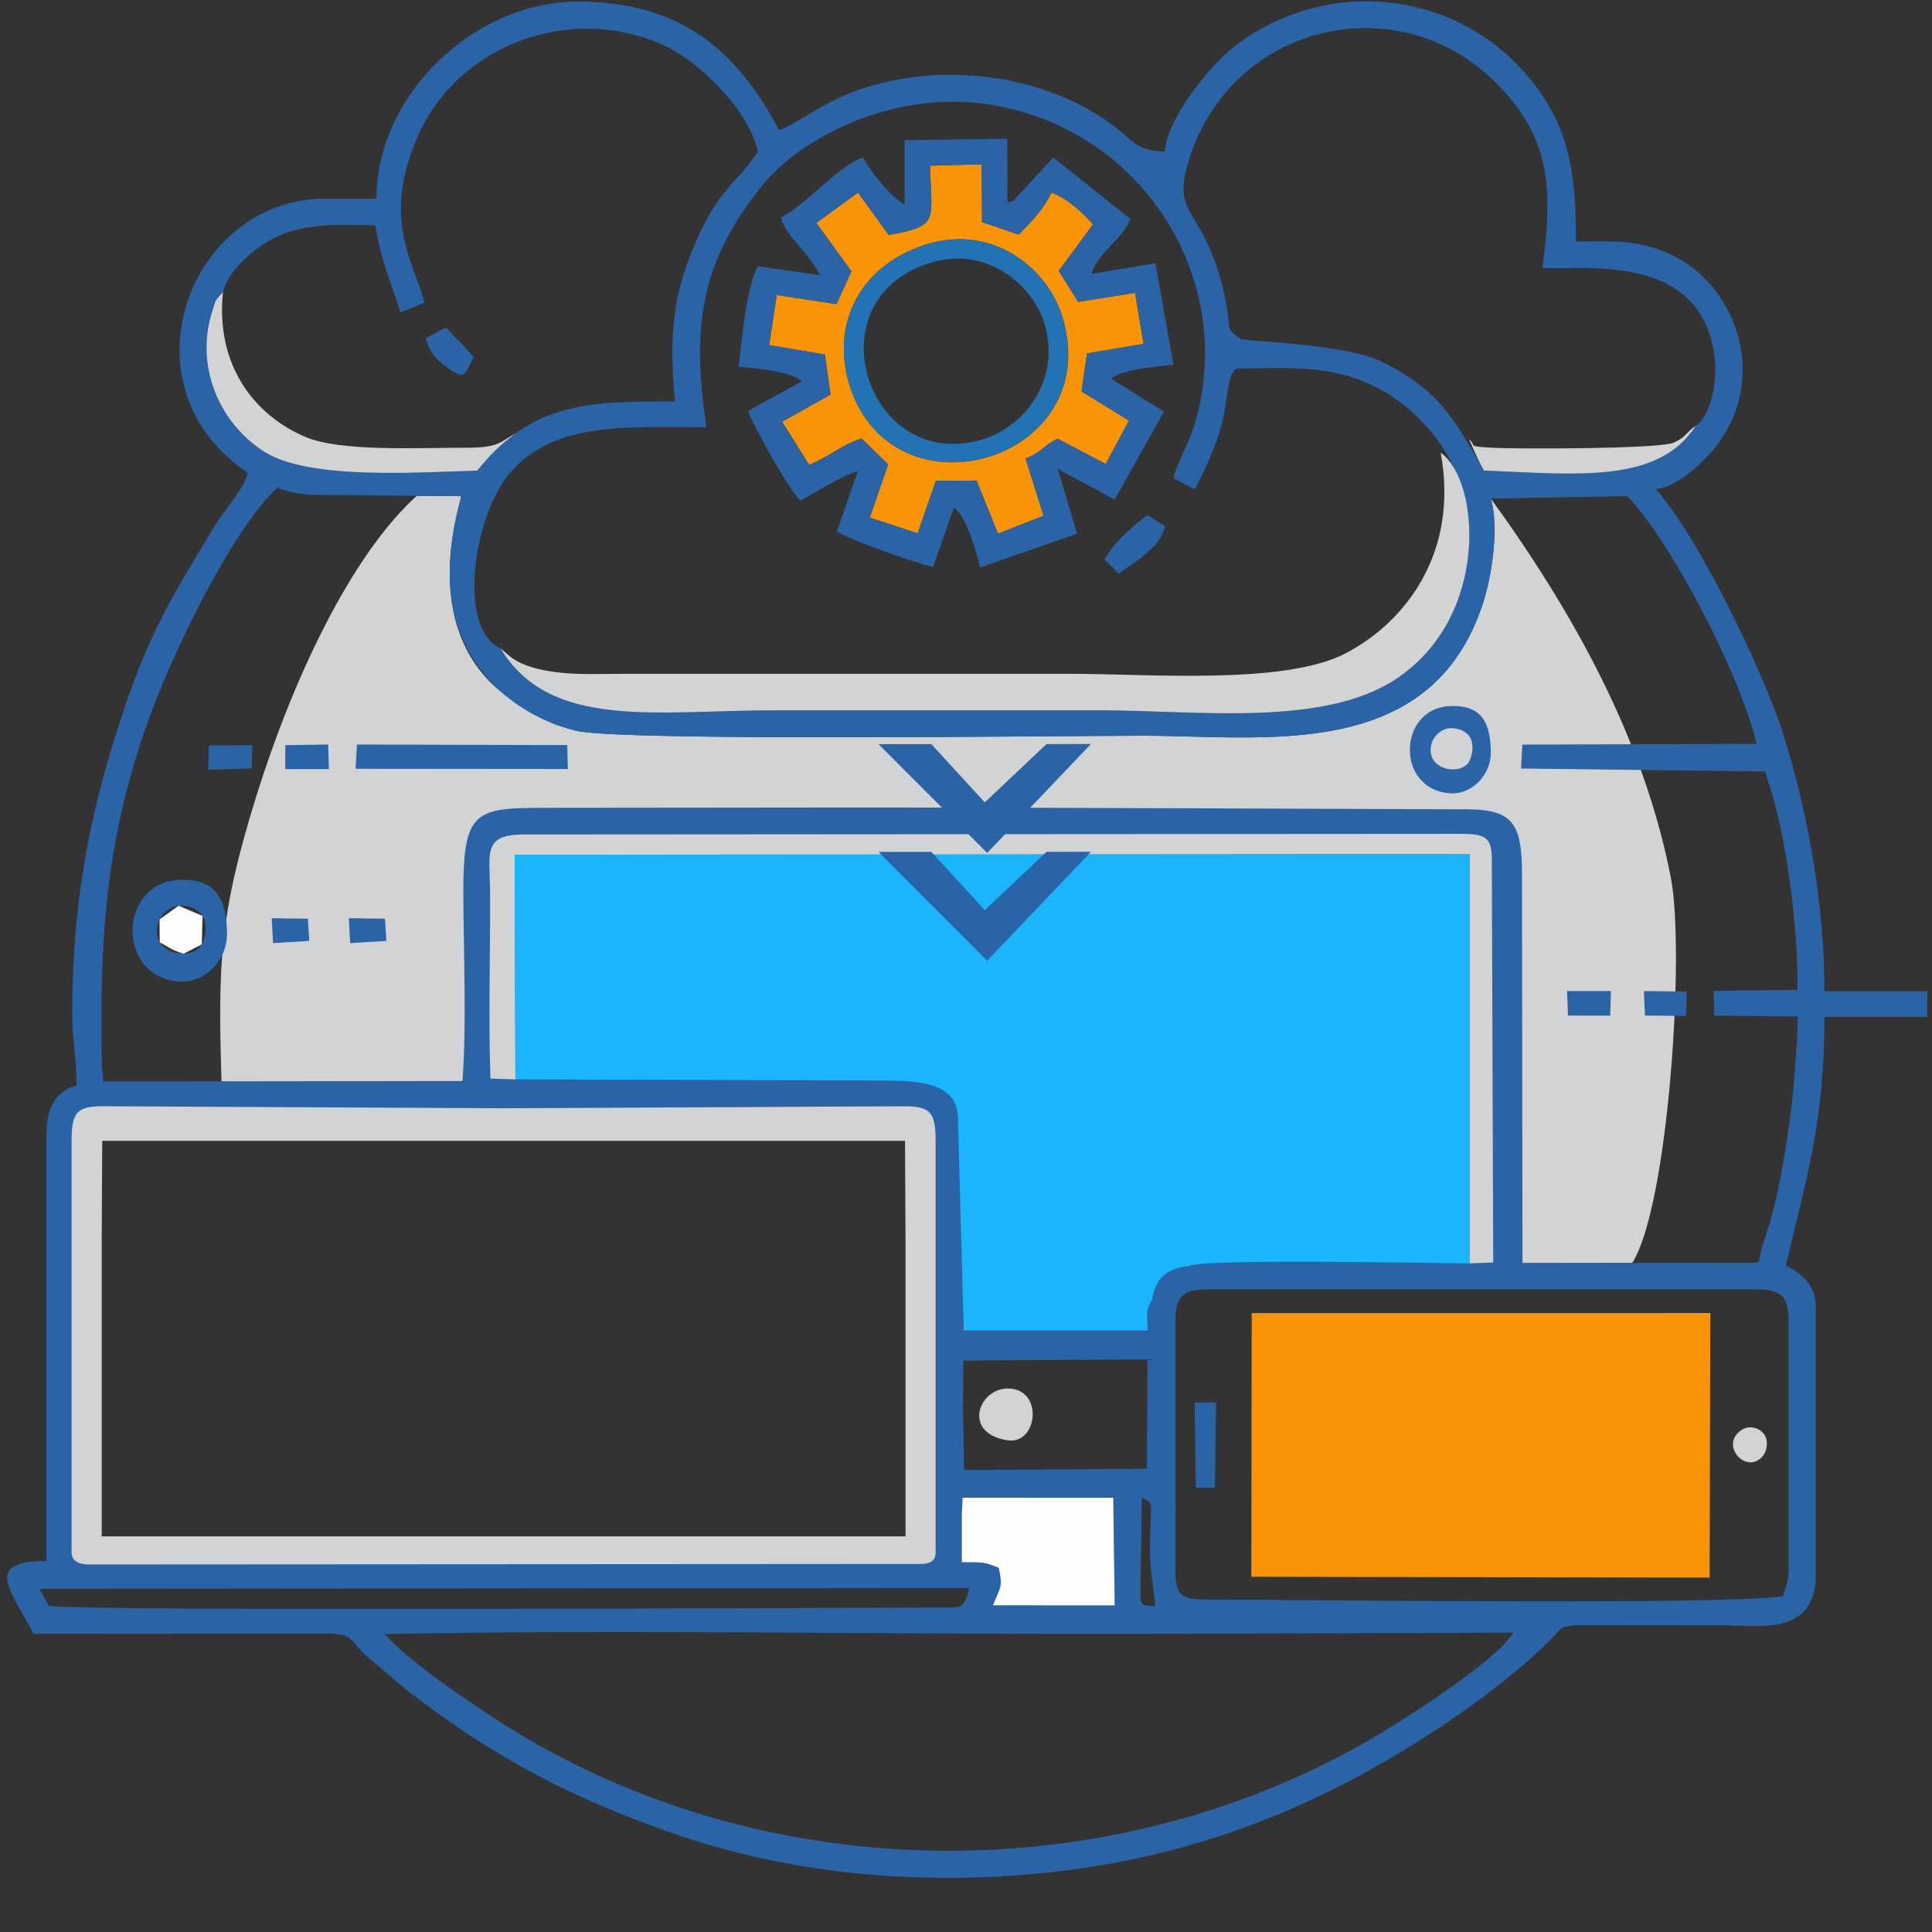<?xml version="1.0" encoding="UTF-8"?>
<!DOCTYPE svg PUBLIC "-//W3C//DTD SVG 1.1//EN" "http://www.w3.org/Graphics/SVG/1.1/DTD/svg11.dtd">
<!-- Creator: CorelDRAW 2017 -->
<svg xmlns="http://www.w3.org/2000/svg" xml:space="preserve" width="1600px" height="1600px" version="1.1" style="shape-rendering:geometricPrecision; text-rendering:geometricPrecision; image-rendering:optimizeQuality; fill-rule:evenodd; clip-rule:evenodd"
viewBox="0 0 1600 1600"
 xmlns:xlink="http://www.w3.org/1999/xlink">
 <rect x="0" y="0" width="1600" height="1600" fill="#333333" stroke="none"/>
 <defs>
  <style type="text/css">
   <![CDATA[
    .fil5 {fill:#1AB5FD}
    .fil6 {fill:#2372B4}
    .fil1 {fill:#2A64A6}
    .fil0 {fill:#D1D3D4}
    .fil3 {fill:#D1D3D4}
    .fil2 {fill:#F89406}
    .fil4 {fill:#FEFEFE}
   ]]>
  </style>
 </defs>
 <g id="Layer_x0020_1">
  <g id="Cloud-based-Virtual-Classroom">
   <path class="fil0" d="M183.43 895.51c126.32,10.4 379.96,-16.14 596.96,19.58 232,38.19 421.19,122.13 480.47,131l90.83 -0.13c30.11,-46.81 43.89,-258.42 32,-319.33 -22.45,-115.05 -80.86,-219.52 -149.03,-313.73 6.87,23.45 0.97,63.59 -6.46,86.47 -42.99,132.42 -181.34,109.91 -281.41,109.91 -68.78,0 -432.69,4.79 -469.56,-4.1 -23.54,-5.67 -35.69,-13.83 -52.54,-25.01 -82.09,-54.49 -42.84,-163.91 -42.77,-169.24l-36.72 -0.33c-54.82,49.52 -102.97,152.58 -132.97,248.89 -30.71,98.56 -31.71,139.33 -28.8,236.02z"/>
   <path class="fil1" d="M318.69 1353.3c173.61,-3.93 430.51,0.21 613.91,-0.12l320.66 -1.12c-14.15,24.02 -95.91,76.03 -127.7,93.74 -99.79,55.58 -212.55,84.6 -325.8,86.8 -136.09,2.66 -272.89,-33.39 -388.72,-108.54 -28.67,-18.6 -74.04,-49.64 -92.35,-70.76zm479.67 -135.88l151.42 -1.06 0.53 -90.58 -152.54 1c-0.2,70.29 -0.72,1.44 0.59,90.64zm146.15 103.72l1.09 -80.75c11.11,4.95 6.89,2.22 6.76,41.72 -0.07,20.92 3.31,32.46 4.34,48.04 -9.08,-0.52 -12.19,0.75 -12.19,-9.01zm-911.9 -5.36l770.26 -0.66c-5.23,17.88 -5,16.15 -26.06,16.19 -110,0.18 -702.54,3.3 -736.41,-1.4l-7.79 -14.13zm1444.1 6.17c-55.18,7.55 -392.26,2.81 -474.93,2.75 -23.19,0 -28.4,-2.35 -28.4,-24.85l0 -205.78c0,-20.38 6.41,-26.28 26.63,-26.28l454.12 0c21.11,0 27.12,5.88 27.12,26.28l0 205.78c0,12.64 -4.35,18.06 -4.54,22.1zm-680.19 -68.22l0.69 -13.35 124.74 0.01 1.2 89.16 -100.78 -0.06c5.68,-15.19 8.45,-14 4.77,-31.11 -12.87,-5.13 -12.87,-4.55 -30.62,-4.58l0 -40.07zm-723.47 35.58c-4.5,-20.72 -15.52,-348.88 -7.14,-369.73l682.2 -3.44c23.36,0 26.78,6.72 26.78,28.92l0 340.6 -701.84 3.65zm1161.61 -876.41l113.04 -2.04c33.92,34.95 91.95,143.14 107.11,205.15l-102.16 0.34 -91.88 0.31 -1.1 19.79 198.52 2.43c4,0.05 3.53,-0.99 5.95,8.14 14.66,40.18 25.62,125.74 24.36,172.75l-69.18 0.83 0.28 20.46 69.29 0.83c-1.23,55.72 -10.81,137.34 -28.5,187.31 -6.5,18.37 2.25,16.6 -17.87,16.62l-181.66 0.27 -0.41 -322.32c-0.05,-41.1 -7.26,-53.37 -44.99,-53.51 -410.54,-1.46 -367.83,-1.78 -751.18,-1.27 -69.5,0.09 -80.7,-2.53 -80.56,70.29 0.09,49.15 2.84,107.94 -0.72,155.97l-297.38 0.39 -1.19 -13.03c-2.12,-106.93 3.27,-183.41 35.61,-278.23 21.19,-62.11 73.47,-168.06 110.08,-200.76 5.42,3.44 19.5,6.06 29.57,6.15l122.23 1.16c-0.04,3.11 -13.45,41.74 -8.23,84.2 6.84,55.73 50.07,97.16 103.54,110.05 36.87,8.89 400.78,4.1 469.56,4.1 100.07,0 238.42,22.51 281.41,-109.91 7.43,-22.88 13.33,-63.02 6.46,-86.47zm-18.41 16.69c3.93,43.2 -10.73,99.9 -59.9,132.59 -60.65,40.33 -165.63,26.08 -245.04,26.08 -89.88,0 -179.76,0 -269.64,0 -97.58,0 -186.01,16.76 -227.07,-51.19 -37.18,-17.36 -21.81,-113.11 9.08,-147.04 37.25,-40.91 93.89,-36.15 161.39,-36.27 -14.4,-92.56 0.26,-142.65 46.01,-199.89 31.2,-39.05 106.39,-78.66 184.85,-67.8 126.58,17.52 208.75,141.29 173.96,263.5 -4.86,17.05 -14.44,32.07 -18.17,46.36l17.81 9.39c6.81,-13.9 14.56,-28.87 20.13,-46.72 8.31,-26.66 5.5,-50.18 15.18,-53.44 41.45,0 73.02,-3.45 109.16,12.8 43.03,19.34 77.94,64.32 82.25,111.63zm188.14 -77c-31.03,48.4 -98.77,40.16 -175.41,37.09 -23.79,-41.08 -36.87,-66.75 -84.08,-89.88 -32.65,-16 -114.48,-16.63 -117.88,-19.37 -13.85,-10.41 -6.17,-5.16 -13.26,-37.54 -2.96,-13.56 -6.6,-24.64 -12.07,-37.41 -14.1,-32.96 -29.41,-33.98 -16.86,-73.78 35.32,-112.02 172.53,-144.23 253.51,-63.59 42.2,42.02 49.14,80.57 39.05,153.72 32.41,2.36 131.68,-14.29 142.56,73.82 2.53,20.42 -3.33,48.95 -15.56,56.94zm-1009.22 37.19c-49.54,1.33 -138.95,7.87 -176.03,-15.51 -37.5,-23.65 -57.56,-70.53 -43.73,-115.33 3.4,-11 2.57,-9.85 9.24,-16.96 4,-17.86 26.85,-37.81 44.75,-46.11 23.85,-11.07 52.73,-9.81 81.48,-9.21 5.58,33.48 12.84,46 20.81,72.11l20.04 -8.3c-10.61,-36.25 -33.67,-67.79 -8.11,-132.09 33.18,-83.44 131.67,-116.2 207.91,-80 28.17,13.37 68.5,52.68 76.17,87.12 -18.51,28.32 -33.73,30.05 -55.1,83.5 -16.69,41.75 -18.1,75.4 -13.56,123.51 -69.43,0 -117.54,-0.58 -163.87,57.27zm-83.45 -225.25l-42.58 0c-112.32,0 -171.13,155.23 -63.86,227.06 -3.8,14.25 -18.99,29.89 -27.29,43.67 -32.3,53.63 -52.3,84.47 -74.3,149.21 -25.86,76.11 -43.87,153.65 -43.87,254.16 0,25.69 3.55,35.53 3.55,60.31 -16.58,4.42 -24.84,18.03 -24.84,39.03l0 354.78c-52.8,0 -29.76,24.19 -10.64,60.32l234.34 -0.18c29.77,-0.29 24.24,1.28 39.69,17.07l32.55 27.77c72.18,56.73 141.13,93.16 231.35,123.43 72.87,24.44 153.9,35.56 235.05,33.82 131.29,-2.81 245.14,-35.6 356.86,-102.61 46.93,-28.15 93.9,-61.99 126.88,-94.98 9.26,-9.26 5.77,-9.97 20.4,-11.53l120.74 0.11c31.07,0.01 78.05,9.63 78.05,-42.57l0 -219.97c0,-19.72 -11.73,-28.55 -24.83,-35.48 16.89,-72.53 31.93,-117.33 31.93,-205.78l85.15 0 0 -21.28 -85.15 0c0,-66.76 -11.95,-142.04 -33.64,-211.47 -16.34,-52.29 -70.7,-165.23 -106.17,-204.41 19.07,-1.59 42.25,-24.64 51.76,-37.61 42.65,-58.21 13.18,-134.34 -42.02,-157.95 -26.98,-11.54 -46.95,-9.44 -75.71,-9.44 0,-58.54 -5.02,-102.87 -50.41,-148.27 -62.66,-62.65 -163.77,-67.78 -234.02,-11.99 -18.58,14.76 -53.8,57.43 -56.16,85.75 -21.48,-0.48 -26.23,-8.38 -38.5,-18.26 -58.03,-46.72 -149.82,-57.75 -220.06,-30.97 -27.8,10.61 -49.35,28.45 -60.75,31.49 -34.99,-66.12 -81.72,-106.43 -166.75,-106.43 -85.88,0 -166.75,77.47 -166.75,163.2z"/>
   <path class="fil2" d="M1036.29 1305.81l379.54 0.71 0.57 -219.1 -379.78 0.04 -0.33 218.35zm-272.06 -1102.45c56.18,-19.3 103.49,17.96 115.79,59.69 35.18,119.33 -140.88,169.77 -176.47,55.92 -14.86,-47.57 5.51,-96.67 60.68,-115.61zm-59.09 21.37l-12.46 27.14 -49.44 -7.59 -6.27 41.55 46.13 7.78 4.73 33.09 -40.13 22.57 22.35 35.68c17.06,-6.86 25.96,-16.07 43.51,-21.82l21.91 21.51 -15.16 44.06 39.69 12.99 14.97 -43.37 33.77 -0.31 17.76 43.95 37.72 -14.85 -14.89 -47.39c15.3,-6.14 13.95,-10.38 26.48,-16.39l39.9 20.93 19.25 -35.89 -39.27 -24.24 4.52 -31.44 46.83 -7.92 -7.03 -42.26 -47.09 7.51 -16.1 -25.7 28.38 -38.5c-7.58,-8.82 -20.92,-21.52 -34.35,-26.3 -8.03,15.48 -13.85,20.77 -27.15,34.79l-30.4 -10.42 -0.29 -47.92 -42.56 1.24c0,44.21 9.5,49.88 -34.51,57.35l-25.36 -35.11 -34.55 25.22 29.11 40.06z"/>
   <path class="fil3" d="M84.65 944.82l664.85 0 0.41 81.52 0 246.04 -19.54 0 -646.12 0 0 -246.04 0.4 -81.52zm342.21 -50.92l-0.64 -185.9c264.51,-0.39 526.3,-0.22 791.07,-0.78l0 339.02 19.33 -0.69 -1.16 -334.25c-0.06,-18.23 -5.88,-20.74 -25.83,-20.73l-777.57 0.52c-32.79,0.57 -26.32,16.42 -26.18,48.17 0.23,50.82 -1.45,103.39 0.27,153.97l20.71 0.67zm-12.26 -356.83c41.06,67.95 129.49,51.19 227.07,51.19 89.88,0 179.76,0 269.64,0 79.41,0 184.39,14.25 245.04,-26.08 78.19,-51.99 69.13,-164.7 36.75,-187.27 15.44,83.44 -29.85,140.8 -78.94,166.26 -50.65,26.28 -162.68,16.85 -227.69,16.85l-368.98 0c-19.1,0.01 -40.24,1.08 -58.99,-1.63 -31.4,-4.55 -36.17,-13.45 -43.9,-19.32zm12.34 -178.14c-13.08,7.18 -13.64,11.9 -40.5,11.85 -39.69,-0.07 -103.98,3.56 -133.55,-8.95 -41.43,-17.53 -74.57,-58.56 -68.24,-119.85 -6.67,7.11 -5.84,5.96 -9.24,16.96 -13.83,44.8 6.23,91.68 43.73,115.33 37.08,23.38 126.49,16.84 176.03,15.51 12.77,-15.59 19.21,-21.12 31.77,-30.85zm789.62 4.85c4.03,8.57 6.61,15.86 12.42,25.9 76.64,3.07 144.38,11.31 175.41,-37.09 -7.86,5.21 -8.04,9.48 -18.15,13.93 -12.53,5.51 -131.72,5.3 -148.64,4.37 -24.99,-1.36 -13.79,-1.46 -21.04,-7.11zm-382 829.03c13.7,2.05 21.43,-11.12 20.62,-23.4 -0.66,-9.79 -6.75,-19.01 -19.57,-19.51 -13.64,-0.53 -24.15,10.59 -24.64,21.72 -0.41,9.28 6.13,18.57 23.59,21.19zm628.69 2.91c0.16,-8.69 -6.58,-13.32 -13.4,-13.68 -6.91,-0.35 -14.38,6.3 -14.68,13.4 -0.35,8.12 7.2,16.06 15.25,15.6 2.72,-0.16 5.5,-1.27 8.05,-3.67 2.86,-2.68 4.69,-6.84 4.78,-11.65zm-701.57 99.5l-687.81 0.41c-6.28,0 -14.6,-1.57 -14.6,-9.97l0 -146 0 -194.6c0,-24.05 4.24,-29.04 26.78,-28.92l331.03 1.67 331.03 -1.67c22.54,0 26.78,4.87 26.78,28.92l0 194.6 0 146c0,8.4 -6.93,9.55 -13.21,9.56z"/>
   <path class="fil4" d="M796.52 1293.8c17.75,0.03 17.75,-0.55 30.62,4.58 3.68,17.11 0.91,15.92 -4.77,31.11l100.78 0.06 -1.2 -89.16 -124.74 -0.01 -0.69 13.35 0 40.07z"/>
   <path class="fil5" d="M426.86 893.9l296.41 0.94c33.97,-0.08 69.21,-0.19 70.04,30.54l4.81 176.43 152.22 0c-0.01,-13.58 -2.06,-15.84 3.78,-25.48 3,-17.95 11.82,-25.7 30.17,-27.77 12.13,-6.54 201.67,-2.32 233,-2.32l0 -339.02c-319.7,0.91 -476.03,0.04 -791.07,0.78l0.64 185.9z"/>
   <path class="fil6" d="M773.62 216.76c44.43,-12.14 83.13,19.63 92.14,54.03 12.03,45.93 -18.69,83.34 -52.77,93.31 -96.05,28.1 -142.41,-119.18 -39.37,-147.34zm-9.39 -13.4c-55.17,18.94 -75.54,68.04 -60.68,115.61 35.59,113.85 211.65,63.41 176.47,-55.92 -12.3,-41.73 -59.61,-78.99 -115.79,-59.69z"/>
   <path class="fil4" d="M132.13 761.41l0.13 18.91c6,3.34 11.21,7.17 19.8,9.5l15.05 -7.68 0.59 -23.63 -19.8 -8.45 -15.77 11.35z"/>
   <path id="Cloud-based-Virtual-Classroom_0" class="fil1" d="M352.5 280.18c4.12,12.86 8.25,17.16 18.25,24.4 14.61,10.57 13.88,6.02 21.46,-8.78l-11.15 -12.71c-5.49,-5.07 -7.33,-6.94 -11.65,-11.9l-16.91 8.99zm637.83 951.91l15.8 0 0.98 -70.67 -17.76 0 0.98 70.67zm209.93 -629c6.13,-0.5 13.82,1.96 16.98,7.24 3.47,5.8 2.51,14.22 -0.51,20.26 -2.15,4.32 -8.07,6.51 -12.9,6.59 -7.63,0.13 -13.85,-3.16 -16.97,-8.15 -2.87,-4.58 -2.6,-11.41 -0.12,-16.21 2.55,-4.93 7.99,-9.28 13.52,-9.73zm34.38 18.64c-0.65,-20.1 -5.26,-38.31 -33.94,-36.96 -22.14,1.03 -33.4,19.02 -33.12,36.79 0.26,16.91 10.95,33.62 32.64,35.38 18.7,1.51 35.08,-15.16 34.42,-35.21zm63.94 219.35l34.98 0 0.46 -20.33 -36.28 0 0.84 20.33zm93.58 0.27l4.17 -0.05 0.6 -20.11 -35.53 -0.44 0.89 20.29 29.87 0.31zm-574.62 -45.74l85.94 -90.19 -36.8 0.03 -51.12 48.31 -44.24 -48.25 -43.74 0.03 89.96 90.07zm0 -89.25l85.94 -90.2 -36.8 0.03 -51.12 48.31 -44.24 -48.25 -43.74 0.03 89.96 90.08zm-523.1 -69.68l175.84 0.16 -0.51 -19.78 -174.16 -0.47 -1.17 20.09zm-58.19 0.23l36.14 0 -0.61 -20.33 -35.49 0.57 -0.04 19.76zm-63.79 0.72l36.04 -1.31 0.37 -19.17 -35.91 0.24 -0.5 20.24zm-24.56 112.43c7.15,-0.58 16.12,2.29 19.8,8.45 4.05,6.76 2.93,16.58 -0.59,23.63 -2.52,5.04 -9.42,7.59 -15.05,7.68 -8.9,0.15 -16.15,-3.69 -19.8,-9.5 -3.34,-5.34 -3.02,-13.31 -0.13,-18.91 2.97,-5.75 9.32,-10.82 15.77,-11.35zm40.1 21.74c-0.77,-23.43 -6.15,-44.67 -39.59,-43.11 -25.82,1.21 -38.95,22.19 -38.63,42.92 0.3,19.71 12.77,39.21 38.06,41.25 21.82,1.77 40.92,-17.67 40.16,-41.06zm38.13 9.24l30 -1.83 -1.16 -18.39 -29.93 -0.38 1.09 20.6zm63.87 0l30 -1.83 -1.17 -18.39 -29.93 -0.38 1.1 20.6zm386.03 -596.37l34.55 -25.22 25.36 35.11c44.01,-7.47 34.51,-13.14 34.51,-57.35l42.56 -1.24 0.29 47.92 30.4 10.42c13.3,-14.02 19.12,-19.31 27.15,-34.79 13.43,4.78 26.77,17.48 34.35,26.3l-28.38 38.5 16.1 25.7 47.09 -7.51 7.03 42.26 -46.83 7.92 -4.52 31.44 39.27 24.24 -19.25 35.89 -39.9 -20.93c-12.53,6.01 -11.18,10.25 -26.48,16.39l14.89 47.39 -37.72 14.85 -17.76 -43.95 -33.77 0.31 -14.97 43.37 -39.69 -12.99 15.16 -44.06 -21.91 -21.51c-17.55,5.75 -26.45,14.96 -43.51,21.82l-22.35 -35.68 40.13 -22.57 -4.73 -33.09 -46.13 -7.78 6.27 -41.55 49.44 7.59 12.46 -27.14 -29.11 -40.06zm227.81 42.15c7.1,-20.43 25.04,-27.08 32.29,-45.49l-63.85 -50.93 -28.24 30.65c-8.71,8.29 0.99,3.49 -9.72,6.5l-0.22 -52.63 -84.89 1.12 -0.04 53.39c-12.49,-7.02 -28.69,-28.08 -34.46,-39.04 -21.13,7.13 -46.07,38.39 -68.11,49.9 5.78,17.63 20.78,25.16 32.32,47.54l-51.44 -7.33c-9.75,19.71 -12.78,58.9 -15.84,83.18 15.73,1.51 42.55,3.66 52.53,12.02l-44.74 24.64c4.49,12.64 35.64,68.04 43.53,74.29 10.22,-5.74 34.31,-20.83 47.52,-24.44l-17.49 50.04c12.55,7.55 63.05,25.36 79.73,29.36l17.25 -49.39c11.18,8.76 17.98,36.04 21.81,49.78l80.22 -28.02 -16.08 -53.6 47.2 25.39 40.83 -72.8 -43.83 -27.41c10.83,-8.4 35.16,-9.11 51.66,-11.73l-14.89 -83.8 -53.05 8.81zm22.69 248.32c7.21,-5.6 13.35,-8.8 21.03,-15.47 10.08,-8.74 12.94,-10.98 17.49,-23.81l-14.71 -9.26c-8.89,5.84 -29.46,24.11 -35.59,36.79l11.78 11.75z"/>
  </g>
 </g>
</svg>
